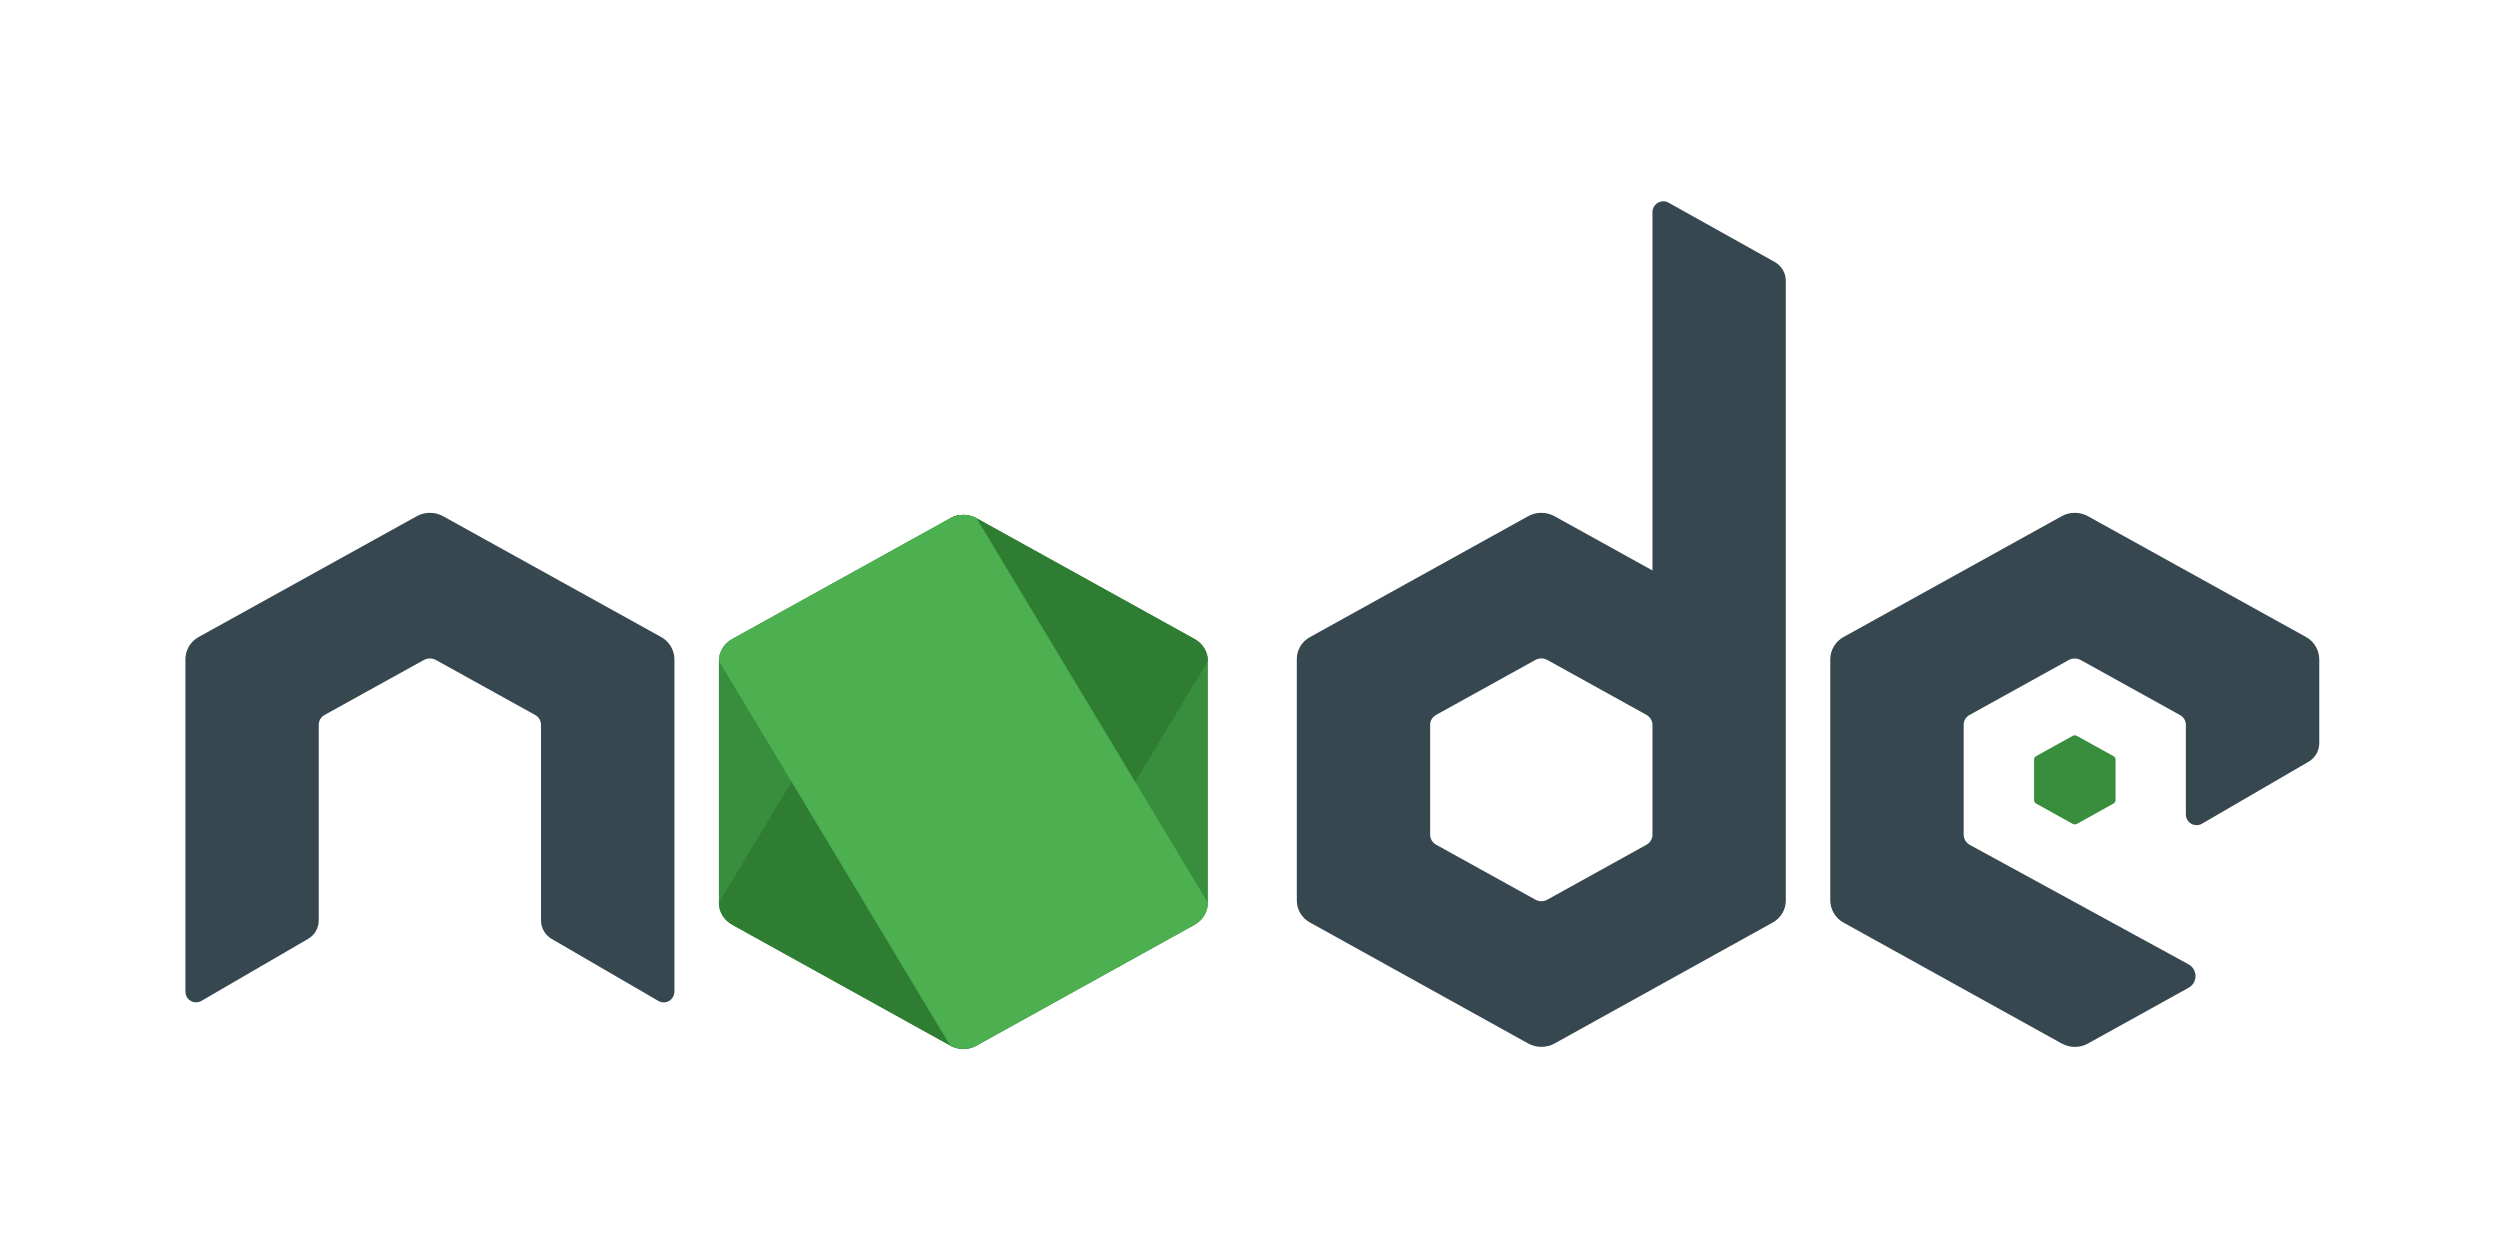 <svg xmlns="http://www.w3.org/2000/svg" xmlns:xlink="http://www.w3.org/1999/xlink" width="200" zoomAndPan="magnify" viewBox="0 0 150 75" height="100" preserveAspectRatio="xMidYMid meet" version="1.0"><defs><clipPath id="04bf1d38ea"><path d="M 77 12.078 L 108 12.078 L 108 63 L 77 63 Z M 77 12.078 " clip-rule="nonzero"/></clipPath><clipPath id="a572da57e2"><path d="M 11 30 L 139.641 30 L 139.641 63 L 11 63 Z M 11 30 " clip-rule="nonzero"/></clipPath></defs><path fill="#388e3c" d="M 57.012 31.094 L 43.926 38.344 C 43.434 38.613 43.133 39.117 43.133 39.656 L 43.133 54.164 C 43.133 54.707 43.434 55.207 43.926 55.48 L 57.016 62.734 C 57.504 63.004 58.109 63.004 58.598 62.734 L 71.688 55.48 C 72.172 55.207 72.473 54.707 72.473 54.164 L 72.473 39.656 C 72.473 39.117 72.172 38.617 71.68 38.344 L 58.594 31.094 C 58.348 30.957 58.074 30.891 57.801 30.891 C 57.527 30.891 57.254 30.957 57.012 31.094 M 124.355 44.156 L 122.176 45.363 C 122.09 45.406 122.043 45.488 122.043 45.582 L 122.043 48 C 122.043 48.09 122.094 48.172 122.176 48.219 L 124.355 49.43 C 124.438 49.473 124.539 49.473 124.621 49.43 L 126.801 48.219 C 126.883 48.172 126.934 48.09 126.934 48 L 126.934 45.582 C 126.934 45.488 126.883 45.406 126.801 45.363 L 124.617 44.156 C 124.578 44.129 124.531 44.121 124.488 44.121 C 124.441 44.121 124.395 44.129 124.355 44.156 " fill-opacity="1" fill-rule="nonzero"/><g clip-path="url(#04bf1d38ea)"><path fill="#37474f" d="M 106.484 15.719 L 100.113 12.16 C 99.914 12.047 99.668 12.051 99.469 12.168 C 99.273 12.285 99.148 12.496 99.148 12.727 L 99.148 34.227 L 93.27 30.973 C 93.023 30.836 92.75 30.77 92.477 30.77 C 92.207 30.77 91.93 30.836 91.688 30.973 L 78.602 38.223 C 78.109 38.492 77.809 38.992 77.809 39.531 L 77.809 54.039 C 77.809 54.582 78.109 55.082 78.602 55.352 L 91.691 62.609 C 92.18 62.879 92.785 62.879 93.273 62.609 L 106.363 55.352 C 106.848 55.082 107.148 54.582 107.148 54.039 L 107.148 16.852 C 107.148 16.383 106.895 15.949 106.484 15.719 Z M 98.789 50.684 L 92.84 53.98 C 92.621 54.105 92.344 54.105 92.125 53.98 L 86.172 50.684 C 85.945 50.559 85.809 50.332 85.809 50.086 L 85.809 43.488 C 85.809 43.242 85.945 43.016 86.172 42.891 L 92.121 39.598 L 92.117 39.598 C 92.23 39.535 92.352 39.504 92.477 39.504 C 92.605 39.504 92.727 39.539 92.84 39.598 L 98.785 42.891 C 99.012 43.016 99.148 43.246 99.148 43.492 L 99.148 50.086 C 99.148 50.332 99.012 50.559 98.789 50.684 Z M 98.789 50.684 " fill-opacity="1" fill-rule="nonzero"/></g><path fill="#2e7d32" d="M 57.012 31.094 L 43.133 54.164 C 43.133 54.707 43.434 55.207 43.926 55.48 L 57.016 62.734 C 57.504 63.004 58.109 63.004 58.598 62.734 L 72.473 39.656 C 72.473 39.117 72.172 38.617 71.68 38.344 L 58.594 31.094 C 58.348 30.957 58.074 30.891 57.801 30.891 C 57.527 30.891 57.254 30.957 57.012 31.094 " fill-opacity="1" fill-rule="nonzero"/><path fill="#4caf50" d="M 57.012 31.094 L 43.926 38.344 C 43.434 38.613 43.133 39.117 43.133 39.656 L 57.012 62.734 C 57.5 63.004 58.105 63.004 58.594 62.734 L 71.684 55.48 C 72.172 55.207 72.473 54.707 72.473 54.164 L 58.594 31.094 C 58.348 30.957 58.074 30.891 57.801 30.891 C 57.527 30.891 57.254 30.957 57.012 31.094 " fill-opacity="1" fill-rule="nonzero"/><g clip-path="url(#a572da57e2)"><path fill="#37474f" d="M 138.367 38.223 L 125.277 30.973 C 125.035 30.836 124.758 30.77 124.488 30.77 C 124.215 30.77 123.941 30.836 123.695 30.973 L 123.699 30.973 L 110.609 38.223 C 110.121 38.492 109.816 39.004 109.816 39.566 L 109.816 54.012 C 109.816 54.57 110.121 55.086 110.609 55.355 L 123.699 62.609 C 124.191 62.883 124.789 62.883 125.281 62.609 L 131.316 59.266 C 131.871 58.957 131.867 58.164 131.312 57.859 L 118.18 50.688 C 117.957 50.559 117.82 50.328 117.82 50.078 L 117.82 43.492 C 117.82 43.246 117.953 43.02 118.164 42.902 L 124.125 39.602 C 124.234 39.539 124.359 39.512 124.484 39.512 C 124.609 39.512 124.73 39.543 124.844 39.602 L 130.805 42.906 C 131.02 43.023 131.152 43.25 131.152 43.496 L 131.152 48.867 C 131.152 49.098 131.277 49.312 131.477 49.426 C 131.676 49.539 131.922 49.539 132.121 49.422 L 138.516 45.703 C 138.91 45.473 139.156 45.051 139.156 44.59 L 139.156 39.57 C 139.156 39.008 138.852 38.492 138.367 38.223 Z M 39.672 38.223 L 26.586 30.973 C 26.34 30.836 26.066 30.77 25.793 30.77 C 25.523 30.77 25.246 30.836 25 30.973 L 25.004 30.973 L 11.914 38.223 C 11.426 38.492 11.125 39.004 11.125 39.566 L 11.125 59.496 C 11.125 59.727 11.246 59.941 11.445 60.055 C 11.645 60.168 11.891 60.168 12.09 60.051 L 18.488 56.332 C 18.883 56.102 19.125 55.68 19.125 55.219 L 19.125 43.488 C 19.125 43.242 19.258 43.016 19.473 42.898 L 25.434 39.598 C 25.547 39.539 25.668 39.508 25.793 39.508 C 25.918 39.508 26.043 39.539 26.152 39.598 L 32.117 42.902 C 32.328 43.02 32.461 43.246 32.461 43.492 L 32.461 55.223 C 32.461 55.68 32.703 56.105 33.102 56.336 L 39.5 60.055 C 39.699 60.172 39.945 60.172 40.145 60.059 C 40.34 59.941 40.465 59.727 40.465 59.496 L 40.465 39.566 C 40.465 39.008 40.16 38.492 39.672 38.223 Z M 39.672 38.223 " fill-opacity="1" fill-rule="nonzero"/></g></svg>